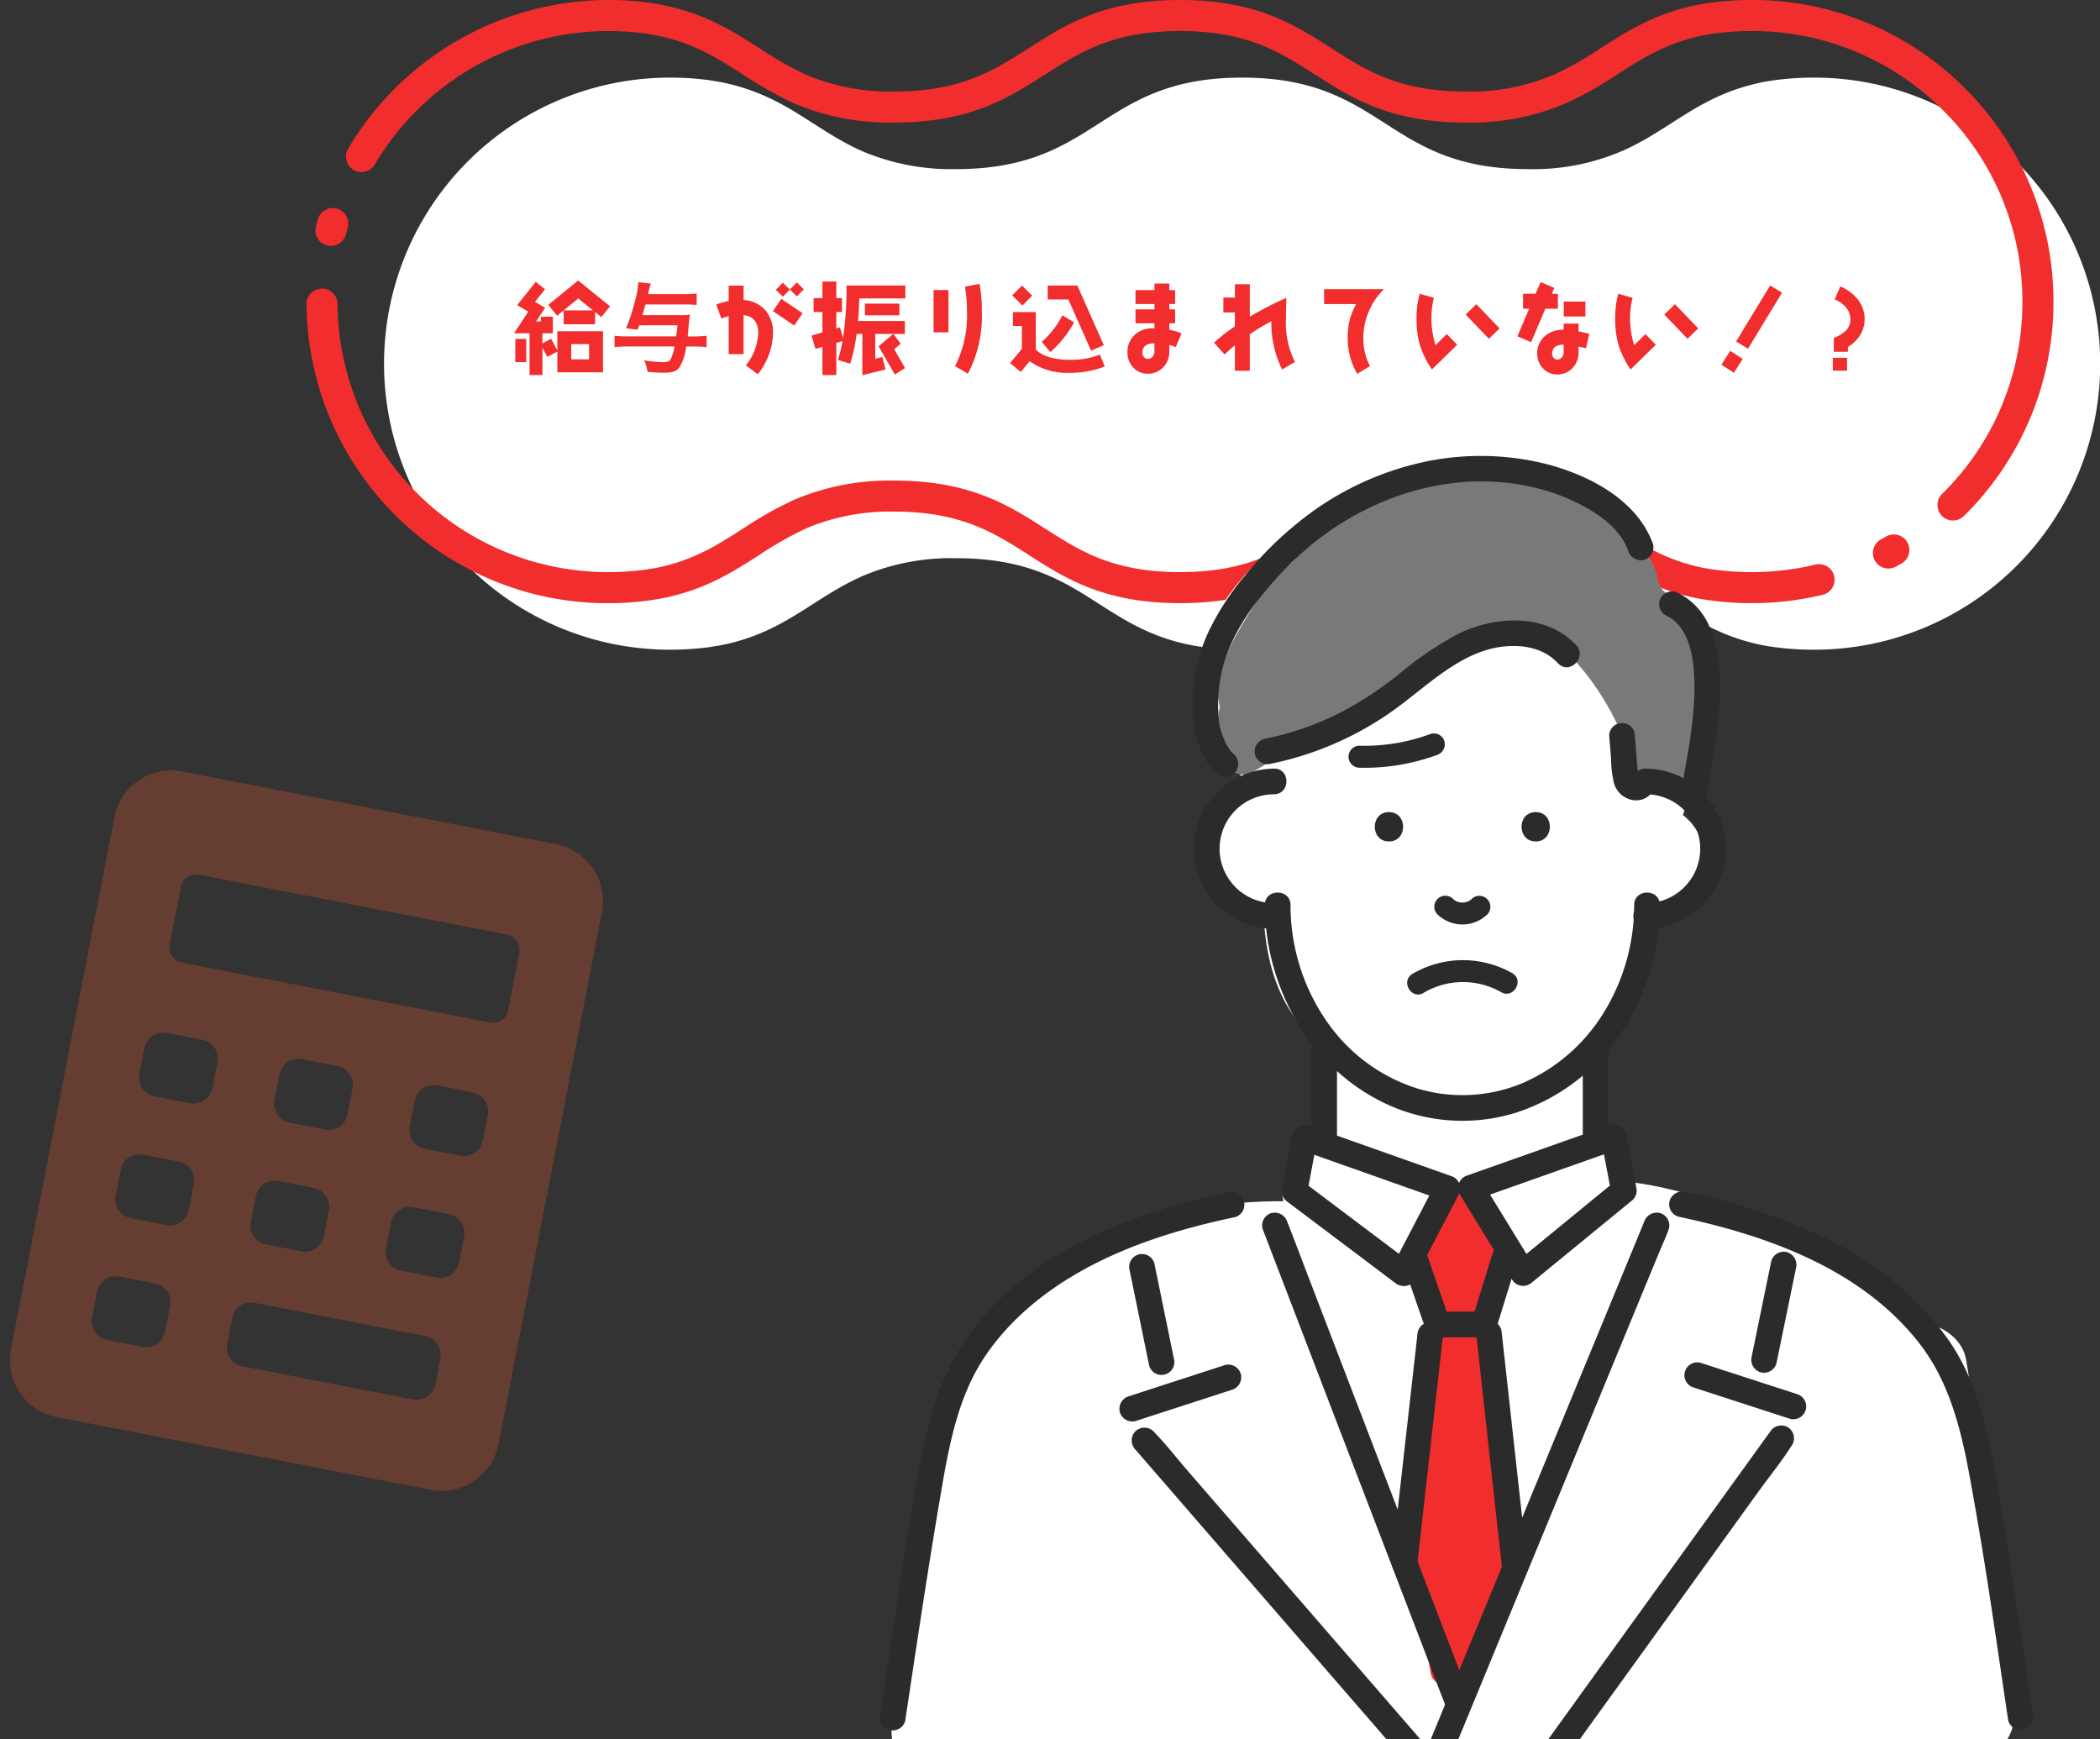 <svg xmlns="http://www.w3.org/2000/svg" xmlns:xlink="http://www.w3.org/1999/xlink" width="338.29" height="280.113" viewBox="0 0 338.29 280.113">
  <rect x="0" y="0" width="338.29" height="280.113" fill="#333333" stroke="none"/>
  <defs>
    <clipPath id="clip-path">
      <rect id="長方形_22657" data-name="長方形 22657" width="288.918" height="104.65" transform="translate(0 0)" fill="none"/>
    </clipPath>
    <clipPath id="clip-path-2">
      <rect id="長方形_22656" data-name="長方形 22656" width="200.272" height="214.535" fill="none"/>
    </clipPath>
  </defs>
  <g id="グループ_655" data-name="グループ 655" transform="translate(-164.169 -520.512)">
    <g id="グループ_115" data-name="グループ 115" transform="translate(213.541 520.512)">
      <g id="グループ_112" data-name="グループ 112" clip-path="url(#clip-path)">
        <path id="パス_202" data-name="パス 202" d="M274.628,25.23a45.909,45.909,0,0,0-31.79-12.73c-1.55,0-3.09.07-4.64.22-1.03.11-2.03.22-3.03.41-.07,0-.18.03-.25.03-.45.08-.92.19-1.37.3-9.36,2.17-13.89,7.41-21.38,10.76a36.168,36.168,0,0,1-15.4,3.02c-23.01,0-23.01-14.74-46.04-14.74s-23.04,14.74-46.08,14.74a36.594,36.594,0,0,1-15.33-2.98c-7.93-3.58-12.58-9.25-23.12-11.13-.55-.08-1.07-.19-1.62-.26-.48-.04-.92-.11-1.4-.15-1.51-.15-3.06-.22-4.61-.22a46.075,46.075,0,0,0,0,92.15c1.55,0,3.1-.07,4.61-.22.48-.03.92-.11,1.4-.15.55-.07,1.07-.18,1.62-.25.59-.11,1.22-.22,1.81-.37,9.29-2.18,13.82-7.41,21.27-10.73l.04-.04a36.594,36.594,0,0,1,15.33-2.98c23.04,0,23.04,14.74,46.08,14.74s23.03-14.74,46.04-14.74a36.168,36.168,0,0,1,15.4,3.02c7.82,3.54,12.43,9.11,22.75,11.06.07,0,.18.04.25.04,1,.18,2,.29,3.03.4,1.55.15,3.09.22,4.64.22a46.043,46.043,0,0,0,33.35-77.86Z" fill="#fff"/>
        <path id="パス_203" data-name="パス 203" d="M232.838,97.15c-1.673,0-3.27-.076-4.881-.232-1.113-.118-2.1-.23-3.127-.409-.1-.012-.191-.029-.258-.043-.04-.005-.079-.012-.118-.02-7.085-1.339-11.632-4.251-16.029-7.067a56.34,56.34,0,0,0-7.288-4.172,33.993,33.993,0,0,0-14.369-2.8c-10.77,0-16.06,3.387-21.66,6.973-5.964,3.819-12.13,7.767-24.38,7.767s-18.421-3.947-24.387-7.765c-5.608-3.586-10.9-6.975-21.693-6.975a34.6,34.6,0,0,0-14.112,2.677,2.514,2.514,0,0,1-.24.126,55.138,55.138,0,0,0-7.37,4.195C68.9,91.985,64.731,94.65,58.58,96.093c-.511.131-1.1.242-1.663.346l-.259.048c-.048.009-.1.017-.143.022-.242.032-.478.072-.714.112-.3.05-.6.1-.906.138-.036,0-.073.009-.109.012-.179.015-.351.037-.523.059-.307.039-.613.075-.932.1-1.457.147-3.092.225-4.763.225A47.975,47.975,0,0,1,26.415,91.8,48.635,48.635,0,0,1,0,49.009a2.5,2.5,0,0,1,2.479-2.521H2.5A2.5,2.5,0,0,1,5,48.966,43.572,43.572,0,0,0,48.568,92.15c1.506,0,2.974-.07,4.363-.208.306-.02.508-.048.71-.073.219-.028.44-.055.667-.075s.445-.068.665-.1c.276-.046.552-.092.835-.13l.2-.036c.458-.085.934-.171,1.384-.286,5.365-1.259,9-3.582,12.841-6.041a60.968,60.968,0,0,1,7.81-4.452,2.214,2.214,0,0,1,.271-.143A39.321,39.321,0,0,1,94.648,77.41c12.251,0,18.421,3.947,24.387,7.765,5.608,3.586,10.9,6.975,21.693,6.975s16.079-3.39,21.684-6.977c5.959-3.817,12.122-7.763,24.356-7.763a38.8,38.8,0,0,1,16.424,3.239,61.206,61.206,0,0,1,7.931,4.52c4.155,2.662,8.083,5.177,14.156,6.344.095.013.174.029.236.041.032,0,.064.01.1.015.9.161,1.822.265,2.852.374,1.427.139,2.866.207,4.376.207a43.767,43.767,0,0,0,10.237-1.21,2.5,2.5,0,0,1,1.171,4.861,48.786,48.786,0,0,1-11.408,1.349m21.991-5.578a2.5,2.5,0,0,1-1.2-4.694q.417-.229.829-.464a2.5,2.5,0,0,1,2.487,4.338q-.457.261-.921.514a2.483,2.483,0,0,1-1.195.306m10.4-7.73a2.5,2.5,0,0,1-1.757-4.278A43.256,43.256,0,0,0,276.418,48.58a43.371,43.371,0,0,0-12.04-30.066L262.86,17A43.33,43.33,0,0,0,232.838,5c-1.507,0-2.947.068-4.4.208-1.045.112-1.934.213-2.805.378-.074.014-.15.025-.226.032-.046.007-.091.014-.134.018-.375.07-.762.163-1.134.252-5.405,1.254-9.06,3.591-12.93,6.066a60.385,60.385,0,0,1-8.02,4.548,38.783,38.783,0,0,1-16.421,3.238c-12.234,0-18.4-3.946-24.356-7.763C156.807,8.389,151.514,5,140.728,5s-16.085,3.388-21.693,6.975c-5.966,3.818-12.136,7.765-24.387,7.765a39.321,39.321,0,0,1-16.335-3.191,61.563,61.563,0,0,1-7.989-4.543C66.07,9.284,62.052,6.713,55.759,5.591c-.185-.026-.442-.07-.7-.115s-.5-.086-.752-.12-.489-.051-.728-.079c-.2-.024-.4-.049-.611-.066Q50.825,5,48.568,5A43.8,43.8,0,0,0,11.049,26.419a2.5,2.5,0,1,1-4.3-2.547A48.825,48.825,0,0,1,48.568,0c1.667,0,3.3.078,4.856.231.233.02.493.05.752.081.2.025.4.049.61.067.036,0,.073.006.109.011.346.044.681.1,1.018.159.213.038.426.075.645.107,7.351,1.31,11.982,4.272,16.461,7.138a56.729,56.729,0,0,0,7.328,4.187,34.476,34.476,0,0,0,14.3,2.759c10.789,0,16.085-3.389,21.693-6.976C122.307,3.947,128.477,0,140.728,0s18.416,3.948,24.38,7.767c5.6,3.586,10.89,6.973,21.66,6.973a33.973,33.973,0,0,0,14.375-2.8,55.635,55.635,0,0,0,7.373-4.2c4.056-2.594,8.25-5.275,14.468-6.717.473-.115,1-.236,1.5-.325a1.9,1.9,0,0,1,.2-.027l.127-.018c1.016-.188,1.98-.3,3.126-.42C229.572.075,231.169,0,232.838,0a48.341,48.341,0,0,1,33.516,13.422l1.6,1.6A48.358,48.358,0,0,1,281.418,48.58a48.218,48.218,0,0,1-14.435,34.541,2.492,2.492,0,0,1-1.757.721M3.94,39.612a2.452,2.452,0,0,1-.62-.079,2.5,2.5,0,0,1-1.8-3.04q.131-.514.274-1.023A2.5,2.5,0,1,1,6.6,36.82c-.084.3-.166.6-.244.909a2.5,2.5,0,0,1-2.42,1.883" fill="#f22d2d"/>
      </g>
    </g>
    <path id="パス_2543" data-name="パス 2543" d="M15.9-9.664l-5.136-4.16L5.952-9.888,7.376-8.144l1.056-.864v2.24h5.056V-8.736l1.008.8ZM14.768.96V-5.648H7.408v3.1L6.416-4.432,5.008-3.7V-5.328l1.68.016V-7.984H4.768v.752H4L5.44-9.424l-1.632-.96L5.424-12.4l-1.5-1.2L.944-9.856,2.72-8.8.432-5.312l2.5-.016V1.408h2.08v-4.4L5.792-1.52l1.616-.848V.96ZM2.4-.672V-4.416H.64V-.672ZM13.152-9.008H8.432l2.352-1.92ZM12.528-1.12H9.648V-3.568h2.88ZM26.752-6.608c-.064.8-.1,1.04-.192,1.792H18.672a18.515,18.515,0,0,1-2.048-.1v1.824c.64-.064,1.312-.1,2.032-.1H26.3a8.061,8.061,0,0,1-.64,2.064c-.208.336-.528.464-1.152.464a21.956,21.956,0,0,1-3.1-.288A6.567,6.567,0,0,1,21.936.9c1.344.1,1.888.128,2.592.128,1.488,0,2.112-.224,2.608-.944A8.257,8.257,0,0,0,28.16-3.184h1.36a18.9,18.9,0,0,1,1.936.1V-4.912a18.9,18.9,0,0,1-1.936.1H28.4c.032-.24.048-.368.064-.544.176-2,.208-2.32.32-2.96a10.2,10.2,0,0,1-1.632.08H21.12c.24-.832.336-1.2.48-1.728h6.368c.832,0,1.376.032,1.888.08v-1.84a13.119,13.119,0,0,1-1.968.1H22.016a16.712,16.712,0,0,1,.448-1.7l-2-.224a15.675,15.675,0,0,1-.656,3.424,25.565,25.565,0,0,1-1.344,4l1.872.224c.128-.352.16-.432.256-.7ZM47.12-12.4l-1.136-1.1-1.12,1.136-1.136-1.1-1.12,1.152,1.136,1.1,1.12-1.152L46-11.264Zm-.208,3.856-3.424-2.32L42.144-8.88l3.424,2.32ZM42.16-5.328A5.512,5.512,0,0,0,40.912-9.04a5.045,5.045,0,0,0-3.5-1.632v-2.32h-2.4v2.464a13.17,13.17,0,0,0-2,.576L33.824-7.7c.4-.144.8-.272,1.184-.368v6.112h2.4v-6.3c1.584.208,2.368,1.184,2.368,2.928a8.95,8.95,0,0,1-2,5.184L39.712,1.28A11.175,11.175,0,0,0,42.16-5.328ZM56.96-10.1v1.888h5.552V-10.1Zm-6.848-3.552v2.672H48.688v2.24h1.424v3.28l-1.744.512L48.992-2.8l1.12-.32V1.408h2.24V-3.776l.992-.272a23.227,23.227,0,0,1-.736,3.024l1.984.608a29.666,29.666,0,0,0,1.04-4.8h.912v6.64l3.728-.9-.5-2.016-1.152.272v-4h2.912l-2.368,2,2.608,4.544L63.424.288,61.68-2.752l1.04-.88L61.536-5.216h1.856V-7.3H55.856c.1-1.12.16-2.336.192-3.632h7.424v-2.08H53.984a53.044,53.044,0,0,1-.544,8.432l-.5-1.7-.592.176v-2.64h.912v-2.24h-.912v-2.672Zm25.68,4.7a23.267,23.267,0,0,0-.368-4.32l-2.352.448a21.506,21.506,0,0,1,.32,3.872,17.86,17.86,0,0,1-1.92,8.928L73.552,1.2A20.189,20.189,0,0,0,75.792-8.944ZM70.416-5.472v-6.816h-2.4v6.816ZM95.44-3.408l-4.256-9.6H86.4v2.24h3.328l3.664,8.256ZM83.9-11.376l-1.632-1.632-1.584,1.584,1.648,1.632Zm6.752,4.288-1.888-1.12a14.468,14.468,0,0,1-3.312,4.272l1.376,1.648A17.462,17.462,0,0,0,90.656-7.088ZM95.584.032l-.768-1.92a12.773,12.773,0,0,1-4.72.848c-2.64,0-4.512-.56-5.616-1.664V-8.736H80.8V-6.5h1.44v3.68l-1.9,2.3L82.064.912,83.488-.816A10.344,10.344,0,0,0,90.064,1.04,14.613,14.613,0,0,0,95.584.032ZM107.968-5.3A10.456,10.456,0,0,0,106-5.888v-1.04h.928v-2.24H106v-.864h.928v-2.24H106v-1.056h-2.4v1.056h-3.056v2.24H103.6v.864h-3.056v2.24H103.6V-6.1a4.2,4.2,0,0,0-3.12.976,3.723,3.723,0,0,0-1.232,2.944,3.4,3.4,0,0,0,.944,2.384,3.062,3.062,0,0,0,2.3.992A3.367,3.367,0,0,0,105.008.16,3.59,3.59,0,0,0,106-2.4V-3.424a5.122,5.122,0,0,1,1.024.336ZM103.6-2.4a1.228,1.228,0,0,1-.3.848,1.011,1.011,0,0,1-.8.352.707.707,0,0,1-.592-.3,1.012,1.012,0,0,1-.256-.672c0-1.008.64-1.52,1.9-1.52h.048ZM126.24-.7a13.841,13.841,0,0,1-1.456-6.944c0-.208.016-1.328.064-3.392A62.4,62.4,0,0,0,118.96-8v-5.216h-2.4v2.144H114.7v2.4h1.856v2.24a25.267,25.267,0,0,0-3.36,2.64L114.928-1.9a18.85,18.85,0,0,1,1.632-1.488V.72h2.4V-5.168a36.782,36.782,0,0,1,3.472-2.08A16.875,16.875,0,0,0,124.16.512Zm14.352-11.728h-9.664v2.4H136.1a10.328,10.328,0,0,0-1.36,5.376,11.044,11.044,0,0,0,1.536,5.872L138.32-.032a9.56,9.56,0,0,1-1.072-4.5,10.9,10.9,0,0,1,.88-4.3A10.688,10.688,0,0,1,140.592-12.432ZM159.2-6.1,155.456-10l-1.728,1.664,3.744,3.9Zm-6.832,2.624-1.68-1.712L148.88-3.408a14.051,14.051,0,0,1-.656-4.368,12.04,12.04,0,0,1,.4-3.248l-2.3-.656a14.086,14.086,0,0,0-.5,3.9,15.174,15.174,0,0,0,.528,4.352A14.883,14.883,0,0,0,148.3.512Zm20.656-4.544v-2.4h-3.488v2.4ZM168.592-9.28v-2.4H167.6l.416-.944-2.208-.944-.816,1.888h-2.016v2.4h.992l-1.9,4.448,2.208.944,2.3-5.392Zm5.056,4.032c-.656-.144-1.232-.272-1.728-.368V-6.88h-2.4v.992a4.44,4.44,0,0,0-3.008,1.008,3.563,3.563,0,0,0-1.248,2.864,3.313,3.313,0,0,0,.928,2.352,3,3,0,0,0,2.272.976,3.283,3.283,0,0,0,2.48-1.024,3.554,3.554,0,0,0,.976-2.528v-.928l1.2.256ZM169.52-2.24a1.2,1.2,0,0,1-.288.8.97.97,0,0,1-.768.352.676.676,0,0,1-.56-.288.966.966,0,0,1-.24-.64c0-.976.624-1.472,1.856-1.472ZM191.2-6.1,187.456-10l-1.728,1.664,3.744,3.9Zm-6.832,2.624-1.68-1.712L180.88-3.408a14.051,14.051,0,0,1-.656-4.368,12.04,12.04,0,0,1,.4-3.248l-2.3-.656a14.086,14.086,0,0,0-.5,3.9,15.174,15.174,0,0,0,.528,4.352A14.883,14.883,0,0,0,180.3.512ZM204.7-11.856l-1.92-1.168L197.3-4l1.92,1.168ZM198.368-1.2l-2.016-1.28L194.928-.256l2.016,1.3ZM218-7.584a5.074,5.074,0,0,0-1.136-3.232,6.955,6.955,0,0,0-2.784-2.048l-.9,2.1a4.491,4.491,0,0,1,1.76,1.216,2.938,2.938,0,0,1,.768,1.968,2.576,2.576,0,0,1-.816,1.92,5.97,5.97,0,0,1-1.856,1.1v2.224h2.272V-3.12a5.75,5.75,0,0,0,1.968-1.9A4.8,4.8,0,0,0,218-7.584ZM215.168.7V-1.36H212.88V.7Z" transform="translate(246.541 579.512)" fill="#f22d2d"/>
    <g id="グループ_116" data-name="グループ 116" transform="translate(297.514 586.09)">
      <g id="グループ_109" data-name="グループ 109" transform="translate(0 0)" clip-path="url(#clip-path-2)">
        <path id="パス_170" data-name="パス 170" d="M194.559,603.835c-.675-2.693-1.267-5.406-1.746-8.141q-.2-1.118-.368-2.241c-.017-.109-.125-.879-.18-1.255-.047-.4-.126-1.053-.137-1.153q-.127-1.129-.23-2.259-.308-3.361-.4-6.733,0-4.952.14-9.906a7.825,7.825,0,0,0-2.786-5.979,129.449,129.449,0,0,0-1.858-17.488c-.663-3.582-4.733-6.083-8.3-5.779-.077-.154-.148-.31-.227-.463a26.546,26.546,0,0,0-4.766-6.654c-2.788-2.75-6.084-4.241-9.694-5.618-9.8-3.738-20.105-8.557-30.712-9.9a8.258,8.258,0,0,0-4.829-6.01,7.759,7.759,0,0,0-1.561-.466q.61-8.839,1.429-17.665c.43-.964.84-1.926,1.235-2.87a85.87,85.87,0,0,0,4.04-11.666q.266-1.034.428-2.061c.477-.218.954-.435,1.428-.658,3.046-1.433,6.26-2.815,8.106-5.814a9.075,9.075,0,0,0-2.156-11.945c2.813-9.2,4.782-19.287,1-28.4-1.037-2.5-2.876-4.794-5.474-5.536a5.82,5.82,0,0,0,.107-1.923,19.157,19.157,0,0,0-5.026-11.463,21.321,21.321,0,0,0-10.015-5.849,35.858,35.858,0,0,0-14.941-.436,36.482,36.482,0,0,0-17.27,2.042A48.015,48.015,0,0,0,73.34,419.876c-5.107,4.893-9.5,11.122-9.719,18.433-.171,5.685,2.487,10.771,6.12,14.986a23.264,23.264,0,0,0,1.168,3.59,11.329,11.329,0,0,0-4.9,6.345,10.986,10.986,0,0,0,4.773,12.381,9.493,9.493,0,0,0,2.5,1.018c.182.058.367.1.551.152.235,5.233,1.182,10.441,3.818,15.036a29.2,29.2,0,0,0,7.974,8.8q-.924,6.746-1.59,13.512a7.765,7.765,0,0,0-6.117,3.847,8.067,8.067,0,0,0-.882,5.332,75.631,75.631,0,0,0-25.958,4.382,9.089,9.089,0,0,0-5.345,5.022c-12.515,4.2-19.856,17.2-22.976,29.453-1.8,7.073-2.927,14.338-4.279,21.507q-2.182,11.569-4.365,23.137c-1,5.277,2.2,9.581,7.6,9.975q53.181,3.877,106.534,4.391,15.038.142,30.078.013a8.284,8.284,0,0,0,6.215-3.067q9.735-1.057,19.442-2.4a5.934,5.934,0,0,0,3.444-1.939,7.969,7.969,0,0,0,7.132-9.944" transform="translate(-3.65 -395.393)" fill="#fff"/>
        <path id="パス_171" data-name="パス 171" d="M163.237,434.372c-.063-.207-.132-.408-.2-.605a23.416,23.416,0,0,0-1.084-4.036,42.539,42.539,0,0,0-5.162-4.838c-.094-.173-.188-.349-.281-.536a3.18,3.18,0,0,0-.357-.566,11,11,0,0,0-1.962-4.843,3.567,3.567,0,0,0-.82-1.986c-7.2-8.778-21.231-10.99-31.879-9.585a38.668,38.668,0,0,0-24.354,13c-3.989,3.251-6.776,7.63-9.26,12.14-1.474,2.677-2.784,5.557-2.75,8.678a10.435,10.435,0,0,0,.32,2.442,15.228,15.228,0,0,0,1.232,9.516,2.983,2.983,0,0,0,4.043,1.061l13.831-8.326c4.5-2.711,8.963-5.557,13.7-7.85,1.137-.551,2.307-1.053,3.5-1.5a28.9,28.9,0,0,1,7.7-3.342c4.057-1.12,8.826-1.318,12.035,1.845,5.511,5.433,10.518,14.617,11.3,22.388a3.266,3.266,0,0,0,2.141-.516c.287-.154.556-.34.836-.506l.064.049c1.849,1.368,4.574-.142,5.7-1.67,1.329-1.8,1.584-4.131,1.9-6.284a54.125,54.125,0,0,0,.632-7.645,22.156,22.156,0,0,0-.819-6.492" transform="translate(-22.294 -395.409)" fill="#797979"/>
        <path id="パス_172" data-name="パス 172" d="M142.721,616.58a2.072,2.072,0,0,0,.086-.9q-2.276-17.578-3.264-35.284a3.054,3.054,0,0,0-.155-2.86c0-.041-.005-.083-.007-.124l1.22-2.562c.587-1.233,1.457-2.6,1.487-4.017.036-1.736-1.1-3.138-2.479-4.343-.875-2.845-3.879-4.88-6.789-3a3.3,3.3,0,0,0-1.249,1.576,4.2,4.2,0,0,0-.264.376c-.021.034-.036.067-.055.1a2.562,2.562,0,0,0-1.517,1.908c-.466,2.059-1.732,5.006-1.132,7.1a5.2,5.2,0,0,0,1.605,2.28,4.964,4.964,0,0,0,1.091,4.04,4.73,4.73,0,0,0,1.107.928,2.586,2.586,0,0,0-1.723,2.649,120.663,120.663,0,0,1-1.278,21.9,4.055,4.055,0,0,0-.01,1.157c-.476,2.8-.948,5.6-1.363,8.4a22.88,22.88,0,0,0-.244,6.534,2.684,2.684,0,0,0-.687,2.746,146.84,146.84,0,0,1,3.267,14.873c.47,2.835,5.2,2.807,5.7,0a17.622,17.622,0,0,1,1.819-4.869,3.382,3.382,0,0,0,.962-1.85,28.348,28.348,0,0,0,1.355-2.927c.465-1.221.884-2.463,1.281-3.713a2.985,2.985,0,0,0,1.462-2.535V621.86c.227-.77.455-1.538.689-2.3a2.591,2.591,0,0,0-.915-2.977" transform="translate(-33.257 -436.206)" fill="#f22d2d"/>
        <path id="パス_173" data-name="パス 173" d="M144.966,441.83c-4.9-5.233-13.025-4.716-19-1.822a55.55,55.55,0,0,0-9.637,6.565,58.68,58.68,0,0,1-9.41,6.157,48.112,48.112,0,0,1-12.213,4.208,2.069,2.069,0,1,0,1.1,3.989,51.839,51.839,0,0,0,20.4-9.093c5.26-3.886,10.641-9.272,17.416-9.815,3.152-.253,6.227.39,8.424,2.736,1.823,1.948,4.744-.982,2.925-2.925" transform="translate(-24.407 -403.492)" fill="#2b2b2b"/>
        <path id="パス_174" data-name="パス 174" d="M153.788,416.131c-2.583-7.068-10.082-10.967-16.962-12.821a43.481,43.481,0,0,0-21.407-.046,48.325,48.325,0,0,0-19.292,9.818,56.141,56.141,0,0,0-8.093,8.173,42.23,42.23,0,0,0-6.026,9.381,28.015,28.015,0,0,0-2.38,12.526c.162,3.644,1.2,7.86,4.249,10.177a2.081,2.081,0,0,0,2.83-.743,2.119,2.119,0,0,0-.742-2.83c.3.231-.189-.233-.278-.343.182.226-.1-.156-.137-.21-.084-.134-.17-.267-.249-.4a10.248,10.248,0,0,1-.8-1.672,15.119,15.119,0,0,1-.554-1.9c-.013-.059-.089-.479-.045-.205.055.34-.032-.336-.039-.4q-.077-.81-.109-1.623a24.166,24.166,0,0,1,1.552-9.6,34.038,34.038,0,0,1,5.015-8.42,54.727,54.727,0,0,1,7.072-7.562c9.538-8.473,22.706-13.117,35.453-10.773a32.512,32.512,0,0,1,9.808,3.413c2.989,1.644,5.928,3.847,7.142,7.169a2.124,2.124,0,0,0,2.545,1.444,2.086,2.086,0,0,0,1.444-2.544" transform="translate(-20.847 -394.089)" fill="#2b2b2b"/>
        <path id="パス_175" data-name="パス 175" d="M182.478,435.345a10.05,10.05,0,0,1,1.168.69c.259.176-.238-.2,0,0,.068.055.137.111.2.169.2.176.387.354.569.544.141.148.274.3.407.458.252.3.046.061,0,0,.069.1.139.19.2.289a11.746,11.746,0,0,1,.717,1.239c.054.109.261.572.2.422-.069-.167.132.352.166.449.172.483.317.975.441,1.473s.221.972.3,1.464c.015.094.106.7.061.361.041.309.074.62.1.931a39.821,39.821,0,0,1-.027,6.739c-.089,1.129-.211,2.255-.355,3.378,0,0-.046.353-.019.152.03-.225-.029.21-.035.255q-.051.368-.1.734-.121.816-.253,1.63c-.327,2.012-.713,4.013-1.051,6.022a2.129,2.129,0,0,0,1.444,2.544,2.085,2.085,0,0,0,2.544-1.444c.72-4.268,1.559-8.512,1.93-12.831.4-4.671.382-9.7-1.615-14.036a10.838,10.838,0,0,0-4.911-5.2,2.12,2.12,0,0,0-2.83.743,2.088,2.088,0,0,0,.742,2.83" transform="translate(-47.526 -401.833)" fill="#2b2b2b"/>
        <path id="パス_176" data-name="パス 176" d="M170.543,462.239l.3,3.741a18.253,18.253,0,0,0,.447,3.823,3.782,3.782,0,0,0,3.079,2.825,3.134,3.134,0,0,0,3.539-2.194,2.069,2.069,0,1,0-3.989-1.1c-.076.295.173-.322.237-.4q.192-.226.089-.114-.17.175.266-.194c-.231.13.264-.1.275-.1a1.043,1.043,0,0,0-.206.058c-.173.067.577-.051.244-.045-.285.005.28.02.282.048,0,0-.205-.055-.217-.058-.2-.029.43.195.249.1-.205-.109.389.364.171.138-.248-.256.171.308.06.094-.035-.068-.078-.141-.119-.206-.125-.2.133.45.049.106-.044-.18-.1-.354-.131-.537-.063-.351.032-.029.011.118a1.459,1.459,0,0,0-.031-.309c-.172-1.93-.311-3.863-.467-5.795a2.069,2.069,0,0,0-4.137,0" transform="translate(-44.664 -409.337)" fill="#2b2b2b"/>
        <path id="パス_177" data-name="パス 177" d="M154.885,499.231a32.916,32.916,0,0,1-5.178,17.782,28.653,28.653,0,0,1-12.917,10.959,25.167,25.167,0,0,1-17.03.757,27.915,27.915,0,0,1-13.715-9.8,32.8,32.8,0,0,1-6.514-19.7c-.01-2.662-4.147-2.667-4.137,0,.052,13.932,7.973,27.448,21.133,32.731a29.108,29.108,0,0,0,19.229.756,32.223,32.223,0,0,0,15.967-11.4,36.72,36.72,0,0,0,7.3-22.082c.01-2.662-4.127-2.666-4.137,0" transform="translate(-24.983 -419.044)" fill="#2b2b2b"/>
        <path id="パス_178" data-name="パス 178" d="M177.822,474.318a8.766,8.766,0,0,1,0,17.533c-2.66.031-2.667,4.168,0,4.136a13.091,13.091,0,0,0,12.137-8.535,12.938,12.938,0,0,0-3.817-14.22,13.231,13.231,0,0,0-8.32-3.051c-2.663-.031-2.665,4.106,0,4.137" transform="translate(-46.048 -411.959)" fill="#2b2b2b"/>
        <path id="パス_179" data-name="パス 179" d="M92.817,491.851a8.766,8.766,0,0,1,0-17.533c2.66-.031,2.667-4.168,0-4.137a13.093,13.093,0,0,0-12.137,8.535,12.937,12.937,0,0,0,3.817,14.22,13.231,13.231,0,0,0,8.32,3.051c2.663.031,2.665-4.106,0-4.137" transform="translate(-20.93 -411.959)" fill="#2b2b2b"/>
        <path id="パス_180" data-name="パス 180" d="M153.7,484.4c3.042,0,3.047-4.728,0-4.728s-3.047,4.728,0,4.728" transform="translate(-39.657 -414.445)" fill="#2b2b2b"/>
        <path id="パス_181" data-name="パス 181" d="M121.668,484.4c3.042,0,3.047-4.728,0-4.728s-3.047,4.728,0,4.728" transform="translate(-31.267 -414.445)" fill="#2b2b2b"/>
        <path id="パス_182" data-name="パス 182" d="M132.872,500.911a5.8,5.8,0,0,0,8.039.023,1.773,1.773,0,0,0-2.507-2.507,4.074,4.074,0,0,1-.33.3l.359-.278a3.9,3.9,0,0,1-.82.483l.423-.179a4.3,4.3,0,0,1-1.066.286l.472-.063a4.5,4.5,0,0,1-1.109,0l.471.063a4.344,4.344,0,0,1-.995-.266l.423.179a3.9,3.9,0,0,1-.826-.473l.359.277a3.884,3.884,0,0,1-.385-.345,1.773,1.773,0,0,0-2.507,2.507" transform="translate(-34.667 -419.216)" fill="#2b2b2b"/>
        <path id="パス_183" data-name="パス 183" d="M143.383,514.079a16.094,16.094,0,0,0-16.081.114c-1.959,1.165-.178,4.232,1.79,3.062a12.431,12.431,0,0,1,12.5-.114c1.983,1.137,3.771-1.925,1.79-3.062" transform="translate(-33.118 -422.907)" fill="#2b2b2b"/>
        <path id="パス_184" data-name="パス 184" d="M105.535,530.967v13.986a2.069,2.069,0,1,0,4.137,0V530.967a2.069,2.069,0,0,0-4.137,0" transform="translate(-27.64 -427.337)" fill="#2b2b2b"/>
        <path id="パス_185" data-name="パス 185" d="M164.786,530.967v13.986a2.069,2.069,0,1,0,4.137,0V530.967a2.069,2.069,0,0,0-4.137,0" transform="translate(-43.158 -427.337)" fill="#2b2b2b"/>
        <path id="パス_186" data-name="パス 186" d="M119.713,570.015l-15.348-11.554-2.185-1.645q.476,1.168.951,2.336.81-4.3,1.619-8.6l-2.544,1.444,20.149,7.128,2.88,1.019q-.619-1.519-1.236-3.039l-7.116,13.656c-1.229,2.358,2.34,4.453,3.572,2.088l7.116-13.656a2.1,2.1,0,0,0-1.236-3.039l-20.149-7.127-2.88-1.019a2.078,2.078,0,0,0-2.544,1.444q-.81,4.3-1.619,8.6a2.191,2.191,0,0,0,.951,2.336l15.347,11.553,2.185,1.645a2.081,2.081,0,0,0,2.83-.742,2.119,2.119,0,0,0-.742-2.83" transform="translate(-25.952 -432.318)" fill="#2b2b2b"/>
        <path id="パス_187" data-name="パス 187" d="M149.505,573.233l14.172-11.609,2.047-1.677a2.078,2.078,0,0,0,.531-2.012q-.809-4.3-1.619-8.6a2.078,2.078,0,0,0-2.544-1.444l-20.149,7.127-2.88,1.019a2.1,2.1,0,0,0-1.236,3.039l7.354,11.99,1.075,1.753c1.389,2.266,4.969.19,3.572-2.088l-7.354-11.99-1.075-1.752-1.236,3.039,20.149-7.128,2.88-1.019-2.544-1.445q.809,4.3,1.619,8.6l.531-2.013-14.172,11.609-2.047,1.677a2.082,2.082,0,0,0,0,2.925,2.115,2.115,0,0,0,2.925,0" transform="translate(-36.02 -432.287)" fill="#2b2b2b"/>
        <path id="パス_188" data-name="パス 188" d="M139.861,575.522l-3.349,10.835,1.994-1.518h-7.486l1.994,1.518q-1.871-5.417-3.743-10.835a2.118,2.118,0,0,0-2.544-1.444,2.087,2.087,0,0,0-1.444,2.544l3.743,10.835a2.133,2.133,0,0,0,1.994,1.519h7.486a2.117,2.117,0,0,0,1.994-1.519l3.349-10.835a2.069,2.069,0,0,0-3.989-1.1" transform="translate(-32.788 -439.15)" fill="#2b2b2b"/>
        <path id="パス_189" data-name="パス 189" d="M15.47,647.783c1.814-12.044,3.6-24.079,5.646-36.087,1.292-7.588,2.678-15.708,6.965-22.266,4.089-6.255,10.053-11.054,16.576-14.582,7.453-4.031,15.662-6.472,23.92-8.217a2.069,2.069,0,1,0-1.1-3.989c-15.049,3.182-30.853,9.048-40.662,21.53a38.191,38.191,0,0,0-5.93,10.674A75.723,75.723,0,0,0,17.8,606.824c-1.131,6.013-2.118,12.064-3.062,18.108-1.132,7.243-2.164,14.5-3.256,21.751a2.134,2.134,0,0,0,1.444,2.544,2.083,2.083,0,0,0,2.544-1.444" transform="translate(-2.998 -436.16)" fill="#2b2b2b"/>
        <path id="パス_190" data-name="パス 190" d="M242.249,646.588c-1.858-12.332-3.668-24.66-5.795-36.949-1.374-7.944-3.046-16.339-7.707-23.094a50.063,50.063,0,0,0-17.587-15.364,92.232,92.232,0,0,0-24.909-8.634,2.118,2.118,0,0,0-2.544,1.444,2.089,2.089,0,0,0,1.444,2.544c14.371,3.039,29.554,8.468,38.859,20.493,4.852,6.27,6.7,14.02,8.095,21.678q1.6,8.751,2.95,17.554c1.11,7.136,2.129,14.286,3.2,21.427a2.083,2.083,0,0,0,2.545,1.444,2.121,2.121,0,0,0,1.444-2.544" transform="translate(-48.095 -436.136)" fill="#2b2b2b"/>
        <path id="パス_191" data-name="パス 191" d="M127.214,629.754q.7-6.216,1.4-12.43,1.115-9.9,2.229-19.8l.509-4.527a2.082,2.082,0,0,0-2.069-2.068A2.117,2.117,0,0,0,127.214,593q-.7,6.216-1.4,12.43-1.115,9.9-2.229,19.8l-.509,4.527a2.082,2.082,0,0,0,2.069,2.068,2.116,2.116,0,0,0,2.068-2.068" transform="translate(-32.231 -443.583)" fill="#2b2b2b"/>
        <path id="パス_192" data-name="パス 192" d="M141.493,592.619q.7,6.343,1.4,12.685,1.11,10.056,2.222,20.111.256,2.316.512,4.633a2.13,2.13,0,0,0,2.068,2.068,2.082,2.082,0,0,0,2.069-2.068q-.7-6.343-1.4-12.686-1.112-10.055-2.222-20.11-.257-2.317-.512-4.633a2.13,2.13,0,0,0-2.069-2.068,2.082,2.082,0,0,0-2.068,2.068" transform="translate(-37.055 -443.484)" fill="#2b2b2b"/>
        <path id="パス_193" data-name="パス 193" d="M128.175,645.017l-2.917-7.6q-3.5-9.126-7-18.252l-8.474-22.083q-3.664-9.546-7.326-19.091c-1.188-3.093-2.347-6.2-3.562-9.279l-.049-.13a2.128,2.128,0,0,0-2.545-1.445,2.084,2.084,0,0,0-1.444,2.544l2.916,7.6q3.5,9.126,7,18.252,4.237,11.042,8.475,22.083l7.326,19.091c1.187,3.093,2.347,6.2,3.562,9.279l.049.13a2.129,2.129,0,0,0,2.545,1.445,2.085,2.085,0,0,0,1.445-2.544" transform="translate(-24.815 -437.332)" fill="#2b2b2b"/>
        <path id="パス_194" data-name="パス 194" d="M164.282,568.582l-3.9,9.466-9.3,22.547-11.241,27.252-9.775,23.7q-1.6,3.876-3.2,7.752c-.5,1.219-1.089,2.433-1.518,3.681-.019.055-.044.108-.066.162a2.081,2.081,0,0,0,1.444,2.544,2.12,2.12,0,0,0,2.544-1.444l3.905-9.466,9.3-22.548,11.242-27.252q4.887-11.849,9.775-23.7l3.2-7.753c.5-1.219,1.089-2.433,1.518-3.681.019-.054.045-.108.066-.161a2.081,2.081,0,0,0-1.444-2.544,2.12,2.12,0,0,0-2.544,1.444" transform="translate(-32.781 -437.331)" fill="#2b2b2b"/>
        <path id="パス_195" data-name="パス 195" d="M204.782,577.126l-2.759,13.45q-.2.958-.393,1.916a2.12,2.12,0,0,0,1.444,2.544,2.089,2.089,0,0,0,2.544-1.445l2.759-13.45q.2-.958.393-1.916a2.12,2.12,0,0,0-1.445-2.544,2.088,2.088,0,0,0-2.544,1.444" transform="translate(-52.794 -439.572)" fill="#2b2b2b"/>
        <path id="パス_196" data-name="パス 196" d="M188.466,603.808l13.559,4.4,1.946.632a2.069,2.069,0,0,0,1.1-3.989l-13.558-4.4-1.946-.632a2.069,2.069,0,0,0-1.1,3.989" transform="translate(-48.962 -445.888)" fill="#2b2b2b"/>
        <path id="パス_197" data-name="パス 197" d="M189.624,614.529q-2.241,3.1-4.48,6.208l-10.7,14.831-13,18.013L150.253,669.1c-1.81,2.508-3.817,4.96-5.467,7.578-.024.037-.052.071-.078.106a2.084,2.084,0,0,0,.743,2.83,2.114,2.114,0,0,0,2.83-.742q2.239-3.1,4.48-6.208l10.7-14.831,13-18.013L187.651,624.3c1.811-2.508,3.818-4.96,5.468-7.578.024-.037.051-.072.078-.106a2.085,2.085,0,0,0-.743-2.83,2.113,2.113,0,0,0-2.83.742" transform="translate(-37.821 -449.495)" fill="#2b2b2b"/>
        <path id="パス_198" data-name="パス 198" d="M65.859,578.713q1.378,6.725,2.759,13.45.195.958.392,1.916a2.069,2.069,0,0,0,3.989-1.1q-1.38-6.725-2.759-13.45-.2-.958-.392-1.916a2.069,2.069,0,0,0-3.989,1.1" transform="translate(-17.235 -439.699)" fill="#2b2b2b"/>
        <path id="パス_199" data-name="パス 199" d="M80.664,600.307l-13.559,4.4-1.946.632a2.114,2.114,0,0,0-1.444,2.544,2.09,2.09,0,0,0,2.544,1.445l13.559-4.4,1.946-.631a2.114,2.114,0,0,0,1.444-2.545,2.09,2.09,0,0,0-2.544-1.445" transform="translate(-16.668 -446.016)" fill="#2b2b2b"/>
        <path id="パス_200" data-name="パス 200" d="M66.922,617.526l4.536,5.232L82.285,635.25,95.44,650.428l11.323,13.064c1.83,2.112,3.575,4.368,5.524,6.374.029.029.055.063.082.1a2.088,2.088,0,0,0,2.925,0,2.11,2.11,0,0,0,0-2.926L110.76,661.8,99.932,649.31,86.777,634.132,75.453,621.069c-1.83-2.112-3.575-4.367-5.524-6.374-.03-.03-.055-.063-.083-.094a2.087,2.087,0,0,0-2.925,0,2.11,2.11,0,0,0,0,2.925" transform="translate(-17.372 -449.625)" fill="#2b2b2b"/>
        <path id="パス_201" data-name="パス 201" d="M126.936,462.557a30.68,30.68,0,0,1-11.505,1.919,1.773,1.773,0,0,0,0,3.546,33.833,33.833,0,0,0,12.447-2.046,1.821,1.821,0,0,0,1.239-2.18,1.786,1.786,0,0,0-2.18-1.239" transform="translate(-29.767 -409.94)" fill="#2b2b2b"/>
      </g>
    </g>
    <g id="_002-calculator" data-name="002-calculator" transform="translate(122.857 631.041) rotate(11)" opacity="0.25">
      <g id="グループ_126" data-name="グループ 126" transform="translate(62.677)">
        <path id="パス_235" data-name="パス 235" d="M133.366,0H71.988a9.321,9.321,0,0,0-9.311,9.311V96.626a9.321,9.321,0,0,0,9.311,9.311h61.378a9.321,9.321,0,0,0,9.311-9.311V9.311A9.322,9.322,0,0,0,133.366,0ZM75.318,18.28A2.49,2.49,0,0,1,77.8,15.8h50.583a2.49,2.49,0,0,1,2.483,2.483v9.466a2.49,2.49,0,0,1-2.483,2.483H77.8a2.49,2.49,0,0,1-2.483-2.483Zm30.262,33.942h-5.8a3.1,3.1,0,0,1-3.1-3.1V44.9a3.1,3.1,0,0,1,3.1-3.1h5.8a3.1,3.1,0,0,1,3.1,3.1v4.217A3.1,3.1,0,0,1,105.579,52.223Zm3.1,12.671v4.217a3.1,3.1,0,0,1-3.1,3.1h-5.8a3.1,3.1,0,0,1-3.1-3.1V64.893a3.1,3.1,0,0,1,3.1-3.1h5.8A3.1,3.1,0,0,1,108.683,64.893ZM86.5,89.1a3.1,3.1,0,0,1-3.1,3.1h-5.8a3.1,3.1,0,0,1-3.1-3.1V84.885a3.1,3.1,0,0,1,3.1-3.1h5.8a3.1,3.1,0,0,1,3.1,3.1Zm0-19.992a3.1,3.1,0,0,1-3.1,3.1h-5.8a3.1,3.1,0,0,1-3.1-3.1V64.893a3.1,3.1,0,0,1,3.1-3.1h5.8a3.1,3.1,0,0,1,3.1,3.1Zm0-19.992a3.1,3.1,0,0,1-3.1,3.1h-5.8a3.1,3.1,0,0,1-3.1-3.1V44.9a3.1,3.1,0,0,1,3.1-3.1h5.8a3.1,3.1,0,0,1,3.1,3.1ZM130.867,89.1a3.1,3.1,0,0,1-3.1,3.1H99.775a3.1,3.1,0,0,1-3.1-3.1V84.885a3.1,3.1,0,0,1,3.1-3.1h27.989a3.1,3.1,0,0,1,3.1,3.1Zm0-19.992a3.1,3.1,0,0,1-3.1,3.1h-5.8a3.1,3.1,0,0,1-3.1-3.1V64.893a3.1,3.1,0,0,1,3.1-3.1h5.8a3.1,3.1,0,0,1,3.1,3.1Zm0-19.992a3.1,3.1,0,0,1-3.1,3.1h-5.8a3.1,3.1,0,0,1-3.1-3.1V44.9a3.1,3.1,0,0,1,3.1-3.1h5.8a3.1,3.1,0,0,1,3.1,3.1Z" transform="translate(-62.677)" fill="#ff612a"/>
      </g>
    </g>
  </g>
</svg>

